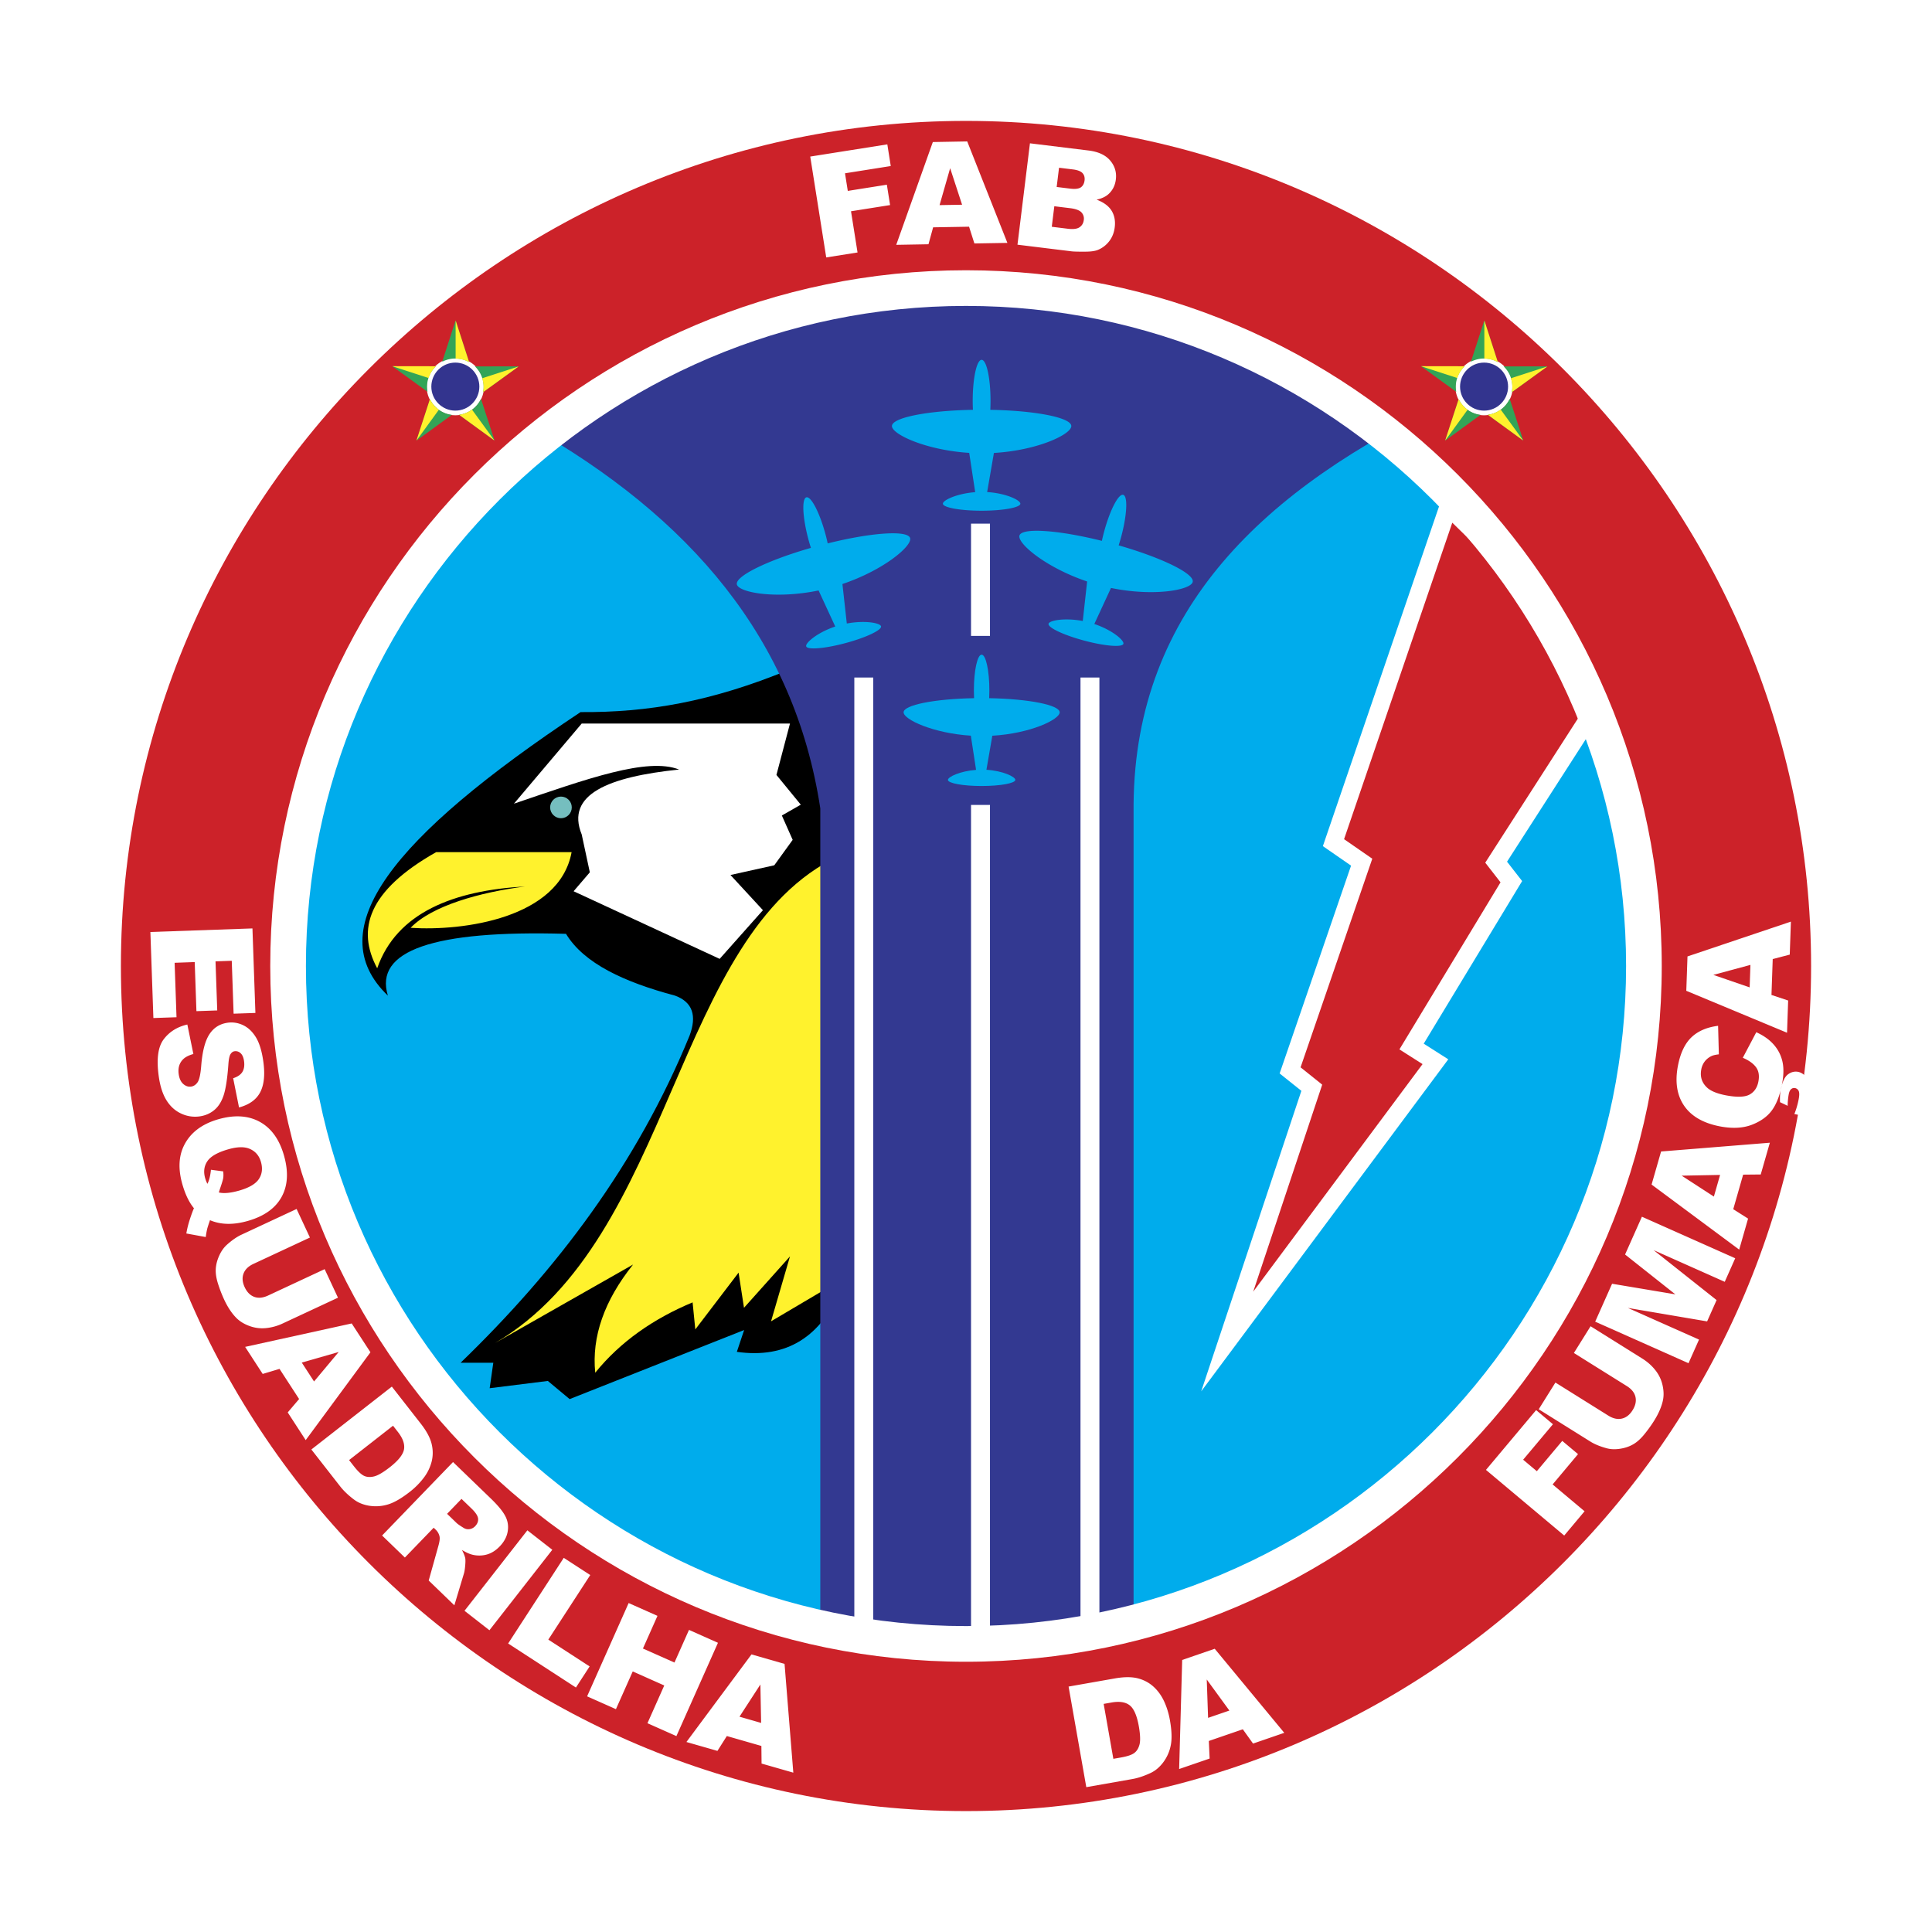 <svg xmlns="http://www.w3.org/2000/svg" width="2500" height="2500" viewBox="0 0 192.756 192.756"><path fill-rule="evenodd" clip-rule="evenodd" fill="#fff" d="M0 0h192.756v192.756H0V0z"/><path d="M96.378 24.846c40.745 0 73.976 33.231 73.976 73.976 0 40.744-33.23 73.977-73.976 73.977-40.745 0-73.976-33.232-73.976-73.977 0-40.745 33.231-73.976 73.976-73.976z" fill-rule="evenodd" clip-rule="evenodd" fill="#00acec"/><path fill-rule="evenodd" clip-rule="evenodd" fill="#cc2229" d="M144.51 50.531l-11.469 33.541 2.813 1.948-7.141 20.773 2.164 1.73-8.439 25.319 20.773-27.914-2.381-1.516 9.955-16.445-1.515-1.947 9.738-15.148-4.545-10.603-9.953-9.738z"/><path d="M144.895 52.149l-10.797 31.576 2.26 1.564.555.384-.217.634-6.938 20.181 1.676 1.34.482.389-.195.586-6.688 20.066 16.895-22.703-1.576-1.002-.732-.467.451-.744 9.637-15.923-1.139-1.465-.385-.496.34-.53 9.482-14.752-4.289-10.008-8.822-8.63zm-12.696 31.638l11.469-33.541.457-1.333 1.006.985 9.955 9.738.125.122.07.163 4.543 10.603.186.432-.254.396-9.398 14.618 1.129 1.452.377.482-.316.521-9.504 15.702 1.648 1.049.803.512-.57.768-20.773 27.916-3.307 4.443 1.75-5.25 8.244-24.732-1.682-1.344-.488-.391.205-.594 6.922-20.139-2.258-1.563-.553-.383.214-.632z" fill="#fff"/><path d="M78.709 66.824c-7.775 3.199-14.095 4.269-20.788 4.222-18.859 12.525-26.079 21.717-19.222 28.288-1.385-4.492 4.539-6.547 17.771-6.166 1.799 2.968 5.832 4.82 10.88 6.166 1.774.652 2.18 2.023 1.451 3.988-5.254 12.848-13.275 23.391-22.848 32.641h3.264l-.362 2.539 5.803-.725 2.176 1.812 17.408-6.891-.726 2.176c4.946.703 8.451-1.473 10.518-6.527l-.726-59.479-4.599-2.044z" fill-rule="evenodd" clip-rule="evenodd"/><path d="M78.816 72.188H58.037l-6.76 7.995c7.381-2.513 13.312-4.644 16.475-3.407-7.027.725-11.348 2.474-9.715 6.477l.81 3.778-1.619 1.889L71.8 95.667l4.318-4.858-3.239-3.509 4.371-.971 1.835-2.537-1.08-2.429 1.889-1.08-2.429-2.968 1.351-5.127z" fill-rule="evenodd" clip-rule="evenodd" fill="#fff"/><path d="M57.029 85.02H43.513c-6.824 3.861-7.95 7.723-5.88 11.586 1.937-5.566 7.657-7.768 14.745-8.163-4.461.578-9.287 1.908-11.41 4.125 5.217.348 14.844-.94 16.061-7.548zM83.673 85.412c-16.533 7.844-16.365 38.055-34.272 48.575l13.763-7.826c-2.878 3.598-4.137 7.195-3.778 10.795 2.497-3.082 5.78-5.375 9.715-7.018l.27 2.699 4.318-5.666.54 3.508 4.587-5.127-1.889 6.477 5.937-3.51.809-42.907z" fill-rule="evenodd" clip-rule="evenodd" fill="#fff22d"/><path d="M55.967 79.475c-.594 0-1.079.485-1.079 1.08 0 .594.485 1.079 1.079 1.079.595 0 1.08-.485 1.08-1.079 0-.596-.485-1.08-1.08-1.08z" fill-rule="evenodd" clip-rule="evenodd" fill="#75bebf"/><path d="M52.767 42.491c16.143 9.146 26.5 21.26 29.074 38.16v90.505l31.257-.363V80.214c.178-19.421 13.02-31.511 31.617-40.268L96.742 19.958 52.767 42.491z" fill-rule="evenodd" clip-rule="evenodd" fill="#333991"/><path d="M97.936 50.954c2.131 0 3.865-.316 3.865-.703 0-.355-1.439-1.043-3.314-1.157l.676-3.903c4.367-.255 7.721-1.856 7.721-2.682 0-.844-3.557-1.542-8.08-1.622.014-.288.021-.588.021-.896 0-2.253-.398-4.091-.889-4.091-.488 0-.889 1.838-.889 4.091 0 .308.008.607.023.896-4.524.08-8.081.778-8.081 1.622 0 .818 3.38 2.401 7.709 2.675l.598 3.919c-1.82.137-3.225.8-3.225 1.148.001.386 1.734.703 3.865.703zM108.166 63.912c2.059.552 3.814.694 3.916.32.092-.343-1.119-1.38-2.902-1.975l1.664-3.596c4.283.884 7.938.205 8.15-.592.219-.816-3.037-2.411-7.385-3.658.088-.275.174-.562.254-.86.584-2.176.674-4.055.199-4.182-.473-.126-1.334 1.545-1.916 3.721-.08.297-.15.589-.211.872-4.389-1.093-8.006-1.339-8.225-.524-.211.79 2.645 3.193 6.754 4.578l-.436 3.941c-1.795-.339-3.322-.062-3.412.274-.1.375 1.493 1.129 3.55 1.681zM84.348 64.163c-2.058.552-3.814.695-3.915.32-.092-.343 1.119-1.38 2.901-1.975l-1.663-3.596c-4.284.884-7.937.205-8.15-.592-.219-.815 3.036-2.41 7.384-3.658a17.708 17.708 0 0 1-.253-.86c-.583-2.176-.673-4.055-.2-4.182.473-.126 1.334 1.545 1.917 3.722.08.297.149.589.21.872 4.389-1.093 8.005-1.34 8.224-.524.212.79-2.643 3.193-6.754 4.578l.437 3.941c1.794-.339 3.323-.062 3.413.273.1.375-1.493 1.13-3.551 1.681z" fill-rule="evenodd" clip-rule="evenodd" fill="#00acec"/><path fill-rule="evenodd" clip-rule="evenodd" fill="#fff" d="M96.88 52.244h1.89v11.2h-1.89v-11.2zM96.88 80.308h1.89v84.569h-1.89V80.308zM107.801 67.597h1.887v97.786h-1.887V67.597zM85.236 67.597h1.888v97.786h-1.888V67.597z"/><path d="M96.378 8.504c24.202 0 46.172 9.868 62.088 25.785 15.918 15.917 25.785 37.886 25.785 62.086v.003c0 24.201-9.867 46.17-25.785 62.088s-37.885 25.785-62.086 25.785h-.003c-24.202 0-46.171-9.867-62.088-25.785C18.373 142.549 8.504 120.58 8.504 96.38v-.003c0-24.202 9.869-46.17 25.786-62.088C50.207 18.373 72.175 8.504 96.376 8.504h.002zm.001 7.118h-.003c-22.236 0-42.425 9.07-57.054 23.7-14.63 14.63-23.701 34.818-23.701 57.055v.003c0 22.237 9.07 42.425 23.7 57.054 14.63 14.631 34.818 23.701 57.056 23.701h.003c22.237 0 42.424-9.07 57.053-23.701 14.631-14.629 23.701-34.818 23.701-57.055v-.003c0-22.236-9.07-42.424-23.699-57.054-14.63-14.63-34.82-23.7-57.056-23.7zm-.001 7.783c20.098 0 38.342 8.195 51.561 21.413 13.217 13.217 21.412 31.46 21.412 51.558v.003c0 20.098-8.195 38.342-21.412 51.561-13.219 13.217-31.461 21.412-51.559 21.412h-.003c-20.099 0-38.343-8.195-51.561-21.412-13.216-13.219-21.411-31.461-21.411-51.56v-.003c0-20.098 8.195-38.342 21.413-51.56C58.035 31.6 76.278 23.405 96.376 23.405h.002zm.001 7.117h-.003c-18.133 0-34.596 7.397-46.526 19.327C37.919 61.78 30.522 78.244 30.522 96.377v.003c0 18.134 7.396 34.595 19.327 46.526 11.93 11.93 28.394 19.328 46.528 19.328h.003c18.133 0 34.596-7.396 46.526-19.328 11.93-11.93 19.328-28.395 19.328-46.527v-.003c0-18.133-7.396-34.596-19.328-46.526-11.929-11.931-28.392-19.328-46.527-19.328z" fill="#fff"/><path d="M96.378 12.063c46.44 0 84.315 37.876 84.315 84.315 0 46.44-37.875 84.315-84.315 84.315s-84.315-37.875-84.315-84.315c0-46.439 37.875-84.315 84.315-84.315zm0 14.9c38.233 0 69.415 31.182 69.415 69.415 0 38.233-31.182 69.415-69.415 69.415s-69.415-31.182-69.415-69.415c0-38.232 31.183-69.415 69.415-69.415z" fill-rule="evenodd" clip-rule="evenodd" fill="#cc2229"/><path d="M80.838 15.621l7.691-1.218.342 2.163-4.565.724.278 1.756 3.898-.618.322 2.032-3.899.618.652 4.111-3.124.495-1.595-10.063zm15.846 6.997l-3.586.062-.464 1.69-3.217.057 3.651-10.255 3.432-.062 4.008 10.123-3.293.057-.531-1.672zm-.697-2.193l-1.191-3.644-1.056 3.683 2.247-.039zm6.771-6.127l5.852.718c.975.121 1.693.455 2.154 1.001.463.548.652 1.178.564 1.888-.074.599-.322 1.09-.746 1.472-.285.254-.676.435-1.174.542.703.263 1.201.631 1.492 1.097.289.467.396 1.024.316 1.667-.064.524-.244.98-.539 1.37a2.726 2.726 0 0 1-1.121.872c-.281.118-.689.18-1.229.183-.715.006-1.188-.005-1.418-.033l-5.395-.663 1.244-10.114zm2.666 4.356l1.357.167c.488.06.838.017 1.051-.127.211-.146.336-.377.375-.692.035-.294-.029-.537-.201-.726-.172-.19-.494-.314-.969-.373l-1.377-.168-.236 1.919zm-.488 3.971l1.594.196c.539.066.932.019 1.172-.146.246-.164.389-.406.428-.729a.9.9 0 0 0-.238-.761c-.197-.208-.568-.346-1.117-.414l-1.586-.194-.253 2.048zM25.187 92.629l.295 8.432-2.175.074-.184-5.278-1.62.058.171 4.896-2.076.072-.171-4.897-2.005.071.189 5.432-2.307.08-.3-8.584 10.183-.356zm-6.496 9.588l.602 2.941c-.471.131-.82.314-1.045.547-.364.377-.502.865-.418 1.463.062.443.214.771.457.984.244.211.501.297.777.258.261-.037.479-.184.655-.441.173-.26.294-.818.36-1.68.115-1.412.385-2.443.812-3.098.428-.658 1.035-1.043 1.824-1.154a2.666 2.666 0 0 1 1.535.244c.502.234.928.637 1.277 1.203.349.566.597 1.375.744 2.424.181 1.293.079 2.309-.304 3.053-.385.744-1.091 1.254-2.119 1.531l-.585-2.916c.443-.143.75-.354.923-.635.168-.275.223-.637.162-1.074-.051-.367-.165-.627-.346-.791a.712.712 0 0 0-.6-.193c-.159.021-.292.117-.4.285-.112.168-.187.533-.223 1.1-.104 1.404-.264 2.422-.482 3.055-.217.631-.529 1.113-.938 1.443-.406.33-.884.537-1.437.615a3.248 3.248 0 0 1-1.863-.287c-.597-.279-1.082-.723-1.455-1.328-.372-.6-.626-1.393-.764-2.369-.241-1.715-.08-2.949.49-3.703.568-.755 1.354-1.247 2.361-1.477zm2.259 19.521c-.154.451-.25.746-.282.883a7.723 7.723 0 0 0-.139.799l-1.938-.355c.08-.482.204-.971.368-1.465.165-.498.295-.848.391-1.053-.481-.584-.866-1.381-1.154-2.389-.426-1.486-.375-2.773.154-3.855.625-1.275 1.768-2.154 3.43-2.633 1.613-.461 2.992-.375 4.142.258 1.147.633 1.95 1.746 2.406 3.34.467 1.625.391 3.006-.229 4.141-.621 1.137-1.743 1.936-3.369 2.402-1.445.414-2.707.388-3.78-.073zm.884-2.765c.501.119 1.181.055 2.04-.191.991-.283 1.643-.672 1.961-1.16.32-.488.384-1.055.198-1.703-.171-.6-.526-1.025-1.066-1.275-.539-.252-1.268-.244-2.186.02-1.068.305-1.766.705-2.094 1.193-.327.488-.399 1.053-.218 1.688.059.205.134.395.226.564.173-.322.289-.791.352-1.402l1.225.162c.027.283.027.508-.003.678-.028.168-.132.512-.311 1.031-.04.121-.081.256-.124.395zm10.556 7.65l1.33 2.848-5.507 2.568a5.061 5.061 0 0 1-1.666.465c-.563.057-1.113-.012-1.646-.205s-.964-.457-1.299-.787c-.463-.459-.876-1.076-1.239-1.855a13.358 13.358 0 0 1-.59-1.512c-.185-.562-.267-1.062-.247-1.508.021-.443.135-.895.341-1.352.205-.457.466-.824.781-1.105.504-.449.984-.781 1.437-.992l5.507-2.568 1.329 2.85-5.638 2.629c-.505.236-.833.559-.987.969-.153.412-.114.863.118 1.361.228.488.548.811.958.961.406.148.869.102 1.38-.137l5.638-2.63zm-2.547 12.959l-1.954-3.008-1.68.504-1.751-2.699 10.631-2.338 1.871 2.877-6.46 8.764-1.794-2.764 1.137-1.336zm1.49-1.752l2.458-2.941-3.682 1.057 1.224 1.884zm7.761.512l2.881 3.688c.567.725.927 1.389 1.08 1.992.15.602.157 1.191.018 1.771a4.516 4.516 0 0 1-.792 1.641 7.603 7.603 0 0 1-1.401 1.412c-.858.67-1.601 1.094-2.226 1.268a4.149 4.149 0 0 1-1.823.113c-.591-.098-1.094-.301-1.511-.615-.572-.432-1.029-.867-1.375-1.309l-2.88-3.688 8.029-6.273zm.12 3.902l-4.386 3.428.474.607c.407.52.75.844 1.038.973.284.127.621.143 1.005.045.382-.1.896-.402 1.539-.904.85-.664 1.324-1.256 1.422-1.779.096-.523-.106-1.107-.609-1.75l-.483-.62zm-1.092 10.955l7.078-7.33 3.775 3.645c.699.676 1.178 1.254 1.429 1.73.256.479.34.988.252 1.531-.086.545-.355 1.051-.805 1.516-.395.408-.82.674-1.278.803a2.849 2.849 0 0 1-1.407.027c-.308-.072-.666-.23-1.075-.48.182.352.291.631.33.842.023.139.021.385-.01.734-.032.352-.072.604-.122.762l-.958 3.184-2.559-2.473.953-3.41c.125-.438.171-.756.134-.961a1.32 1.32 0 0 0-.391-.705l-.2-.193-2.873 2.975-2.273-2.197zm6.484-2.164l.956.922c.103.1.334.26.694.48a.85.85 0 0 0 .592.125.96.96 0 0 0 .552-.287c.229-.238.329-.492.3-.764-.027-.273-.247-.607-.659-1.006l-.996-.961-1.439 1.491zm8.01 1.645l2.488 1.941-6.274 8.029-2.487-1.941 6.273-8.029zm3.631 2.746l2.643 1.717-4.184 6.441 4.122 2.676-1.367 2.105-6.763-4.393 5.549-8.546zm6.474 4.51l2.876 1.279-1.451 3.26 3.146 1.398 1.45-3.258 2.889 1.287-4.145 9.309-2.889-1.285 1.676-3.766-3.145-1.4-1.676 3.764-2.876-1.279 4.145-9.309zm13.243 14.259l-3.447-.99-.938 1.482-3.094-.887 6.491-8.74 3.299.947.875 10.852-3.168-.908-.018-1.756zm-.026-2.299l-.074-3.834-2.085 3.213 2.159.621zm30.675-3.626l4.605-.811c.908-.16 1.662-.166 2.268-.02.602.15 1.125.42 1.572.816.445.398.805.887 1.078 1.471.271.582.467 1.215.588 1.9.189 1.072.215 1.924.072 2.559a4.108 4.108 0 0 1-.754 1.662c-.363.477-.779.826-1.254 1.047-.648.301-1.248.502-1.801.6l-4.607.811-1.767-10.035zm3.5 1.728l.967 5.48.76-.133c.648-.115 1.096-.266 1.344-.461.248-.189.42-.479.514-.865.09-.385.064-.98-.076-1.783-.189-1.062-.488-1.76-.904-2.09-.418-.332-1.025-.428-1.83-.285l-.775.137zm13.883 2.533l-3.391 1.166.08 1.754-3.041 1.045.303-10.881 3.246-1.117 6.939 8.387-3.115 1.072-1.021-1.426zm-1.34-1.869l-2.258-3.098.133 3.828 2.125-.73zm25.6-24.01l5.004-5.965 1.678 1.408-2.973 3.541 1.365 1.145 2.537-3.023 1.574 1.32-2.535 3.025 3.188 2.676-2.031 2.422-7.807-6.549zm8.771-11.664l1.666-2.668 5.152 3.221c.512.32.943.701 1.297 1.145.354.441.596.939.725 1.49.127.553.143 1.059.047 1.52-.133.639-.426 1.32-.881 2.049-.264.422-.576.861-.947 1.32-.369.461-.744.803-1.129 1.027s-.824.375-1.32.451c-.494.076-.945.059-1.352-.053-.652-.18-1.191-.4-1.615-.666l-5.152-3.221 1.666-2.666 5.275 3.297c.473.297.922.395 1.35.301.428-.096.787-.375 1.076-.84.287-.459.383-.902.285-1.328-.098-.422-.389-.783-.867-1.082l-5.276-3.297zm2.125-3.125l1.686-3.783 6.314 1.059-5.018-3.975 1.68-3.771 9.309 4.145-1.045 2.35-7.098-3.162 6.285 4.984-.945 2.127-7.906-1.344 7.098 3.16-1.049 2.355-9.311-4.145zm14.762-14.668l-.988 3.447 1.48.938-.887 3.094-8.74-6.49.947-3.299 10.852-.875-.91 3.168-1.754.017zm-2.301.028l-3.832.074 3.213 2.086.619-2.16zm2.266-11.688l1.346-2.549c.725.328 1.303.738 1.736 1.229s.723 1.051.869 1.682c.148.631.133 1.393-.041 2.287-.211 1.088-.541 1.947-.99 2.572-.451.629-1.123 1.117-2.018 1.463-.893.342-1.959.396-3.201.156-1.656-.322-2.844-1.012-3.561-2.064s-.92-2.385-.609-3.994c.246-1.262.693-2.199 1.344-2.824.65-.621 1.537-1.006 2.66-1.148l.076 2.846c-.322.037-.566.094-.729.17a1.85 1.85 0 0 0-.67.529 1.87 1.87 0 0 0-.354.803c-.135.699.041 1.291.533 1.775.363.361.994.631 1.891.807 1.109.213 1.902.191 2.379-.062.479-.258.775-.691.893-1.299.115-.59.037-1.07-.236-1.438-.271-.369-.711-.683-1.318-.941zm4.476 4.793l-.762-.363c-.023-.445 0-.857.072-1.229.152-.779.389-1.291.709-1.535.324-.244.662-.33 1.023-.262.217.043.43.154.637.332.205.18.344.457.42.828.072.375.053.848-.059 1.42-.1.52-.277 1.115-.531 1.795l-.84-.164c.182-.455.328-.949.43-1.479.076-.393.074-.67-.002-.83a.5.5 0 0 0-.369-.285.446.446 0 0 0-.375.104c-.117.096-.197.264-.244.506a6.868 6.868 0 0 0-.109 1.162zm-1.49-14.643l-.125 3.584 1.664.553-.111 3.215-10.051-4.184.119-3.43 10.318-3.473-.115 3.293-1.699.442zm-2.224.583l-3.701.998 3.623 1.246.078-2.244zM148.066 35.712c1.576 0 2.861 1.285 2.861 2.861s-1.285 2.861-2.861 2.861-2.861-1.285-2.861-2.861 1.285-2.861 2.861-2.861z" fill-rule="evenodd" clip-rule="evenodd" fill="#fff"/><path d="M148.066 36.177c1.32 0 2.396 1.077 2.396 2.396s-1.076 2.396-2.396 2.396-2.396-1.076-2.396-2.396 1.076-2.396 2.396-2.396z" fill-rule="evenodd" clip-rule="evenodd" fill="#33348e"/><path d="M141.787 36.548l4.326.007a2.816 2.816 0 0 0-.824 2.532l-3.502-2.539zm4.967-.454l1.334-4.122 1.342 4.146a2.824 2.824 0 0 0-2.676-.024zm3.267.462l4.367-.005-3.551 2.571a2.826 2.826 0 0 0-.816-2.566zm.6 3.234l1.359 4.167-3.527-2.572a2.835 2.835 0 0 0 2.168-1.595zm-2.906 1.6l-3.521 2.565 1.344-4.118a2.823 2.823 0 0 0 2.177 1.553z" fill-rule="evenodd" clip-rule="evenodd" fill="#33a457"/><path d="M141.809 36.533l4.326.007c-.326.312-.58.705-.729 1.162l-.006.014-3.553-1.155-.038-.028zM144.191 43.927l1.342-4.113c.195.406.49.771.879 1.053l.014.008-2.195 3.023-.04.029zM151.938 43.929l-3.496-2.545a2.796 2.796 0 0 0 1.271-.512l.012-.009 2.199 3.021.014.045zM154.344 36.589l-3.506 2.535c.08-.443.057-.912-.092-1.37l-.004-.014 3.553-1.151h.049zM148.107 32.011l1.332 4.115a2.817 2.817 0 0 0-1.332-.335h-.014v-3.735l.014-.045z" fill-rule="evenodd" clip-rule="evenodd" fill="#fff22d"/><path d="M45.43 35.712c1.576 0 2.861 1.285 2.861 2.861s-1.285 2.861-2.861 2.861c-1.576 0-2.861-1.285-2.861-2.861s1.285-2.861 2.861-2.861z" fill-rule="evenodd" clip-rule="evenodd" fill="#fff"/><path d="M45.43 36.177c1.32 0 2.396 1.077 2.396 2.396s-1.077 2.396-2.396 2.396-2.396-1.076-2.396-2.396 1.077-2.396 2.396-2.396z" fill-rule="evenodd" clip-rule="evenodd" fill="#33348e"/><path d="M39.151 36.548l4.325.007a2.807 2.807 0 0 0-.823 2.532l-3.502-2.539zm4.968-.454l1.333-4.122 1.34 4.146a2.819 2.819 0 0 0-2.673-.024zm3.267.462l4.367-.005-3.55 2.571a2.834 2.834 0 0 0-.817-2.566zm.599 3.234l1.36 4.167-3.529-2.572a2.834 2.834 0 0 0 2.169-1.595zm-2.906 1.6l-3.522 2.565 1.345-4.118a2.82 2.82 0 0 0 2.177 1.553z" fill-rule="evenodd" clip-rule="evenodd" fill="#33a457"/><path d="M39.173 36.533l4.326.007a2.797 2.797 0 0 0-.73 1.162l-.004.014-3.553-1.155-.039-.028zM41.556 43.927l1.341-4.113a2.8 2.8 0 0 0 .892 1.061l-2.195 3.023-.038.029zM49.302 43.929l-3.498-2.545a2.8 2.8 0 0 0 1.273-.512l.012-.009 2.198 3.021.015.045zM51.707 36.589l-3.505 2.535a2.805 2.805 0 0 0-.092-1.37l-.004-.014 3.554-1.151h.047zM45.472 32.011l1.331 4.115a2.807 2.807 0 0 0-1.331-.335h-.014v-3.735l.014-.045z" fill-rule="evenodd" clip-rule="evenodd" fill="#fff22d"/><path d="M97.936 78.42c1.855 0 3.363-.275 3.363-.612 0-.31-1.252-.908-2.883-1.007l.588-3.397c3.801-.222 6.719-1.616 6.719-2.334 0-.735-3.096-1.343-7.031-1.412.012-.251.018-.512.018-.78 0-1.961-.346-3.561-.773-3.561-.426 0-.773 1.6-.773 3.561 0 .268.008.529.02.78-3.937.069-7.032.677-7.032 1.412 0 .712 2.941 2.089 6.709 2.328l.522 3.412c-1.585.119-2.808.697-2.808.999-.002.336 1.506.611 3.361.611z" fill-rule="evenodd" clip-rule="evenodd" fill="#00acec"/></svg>